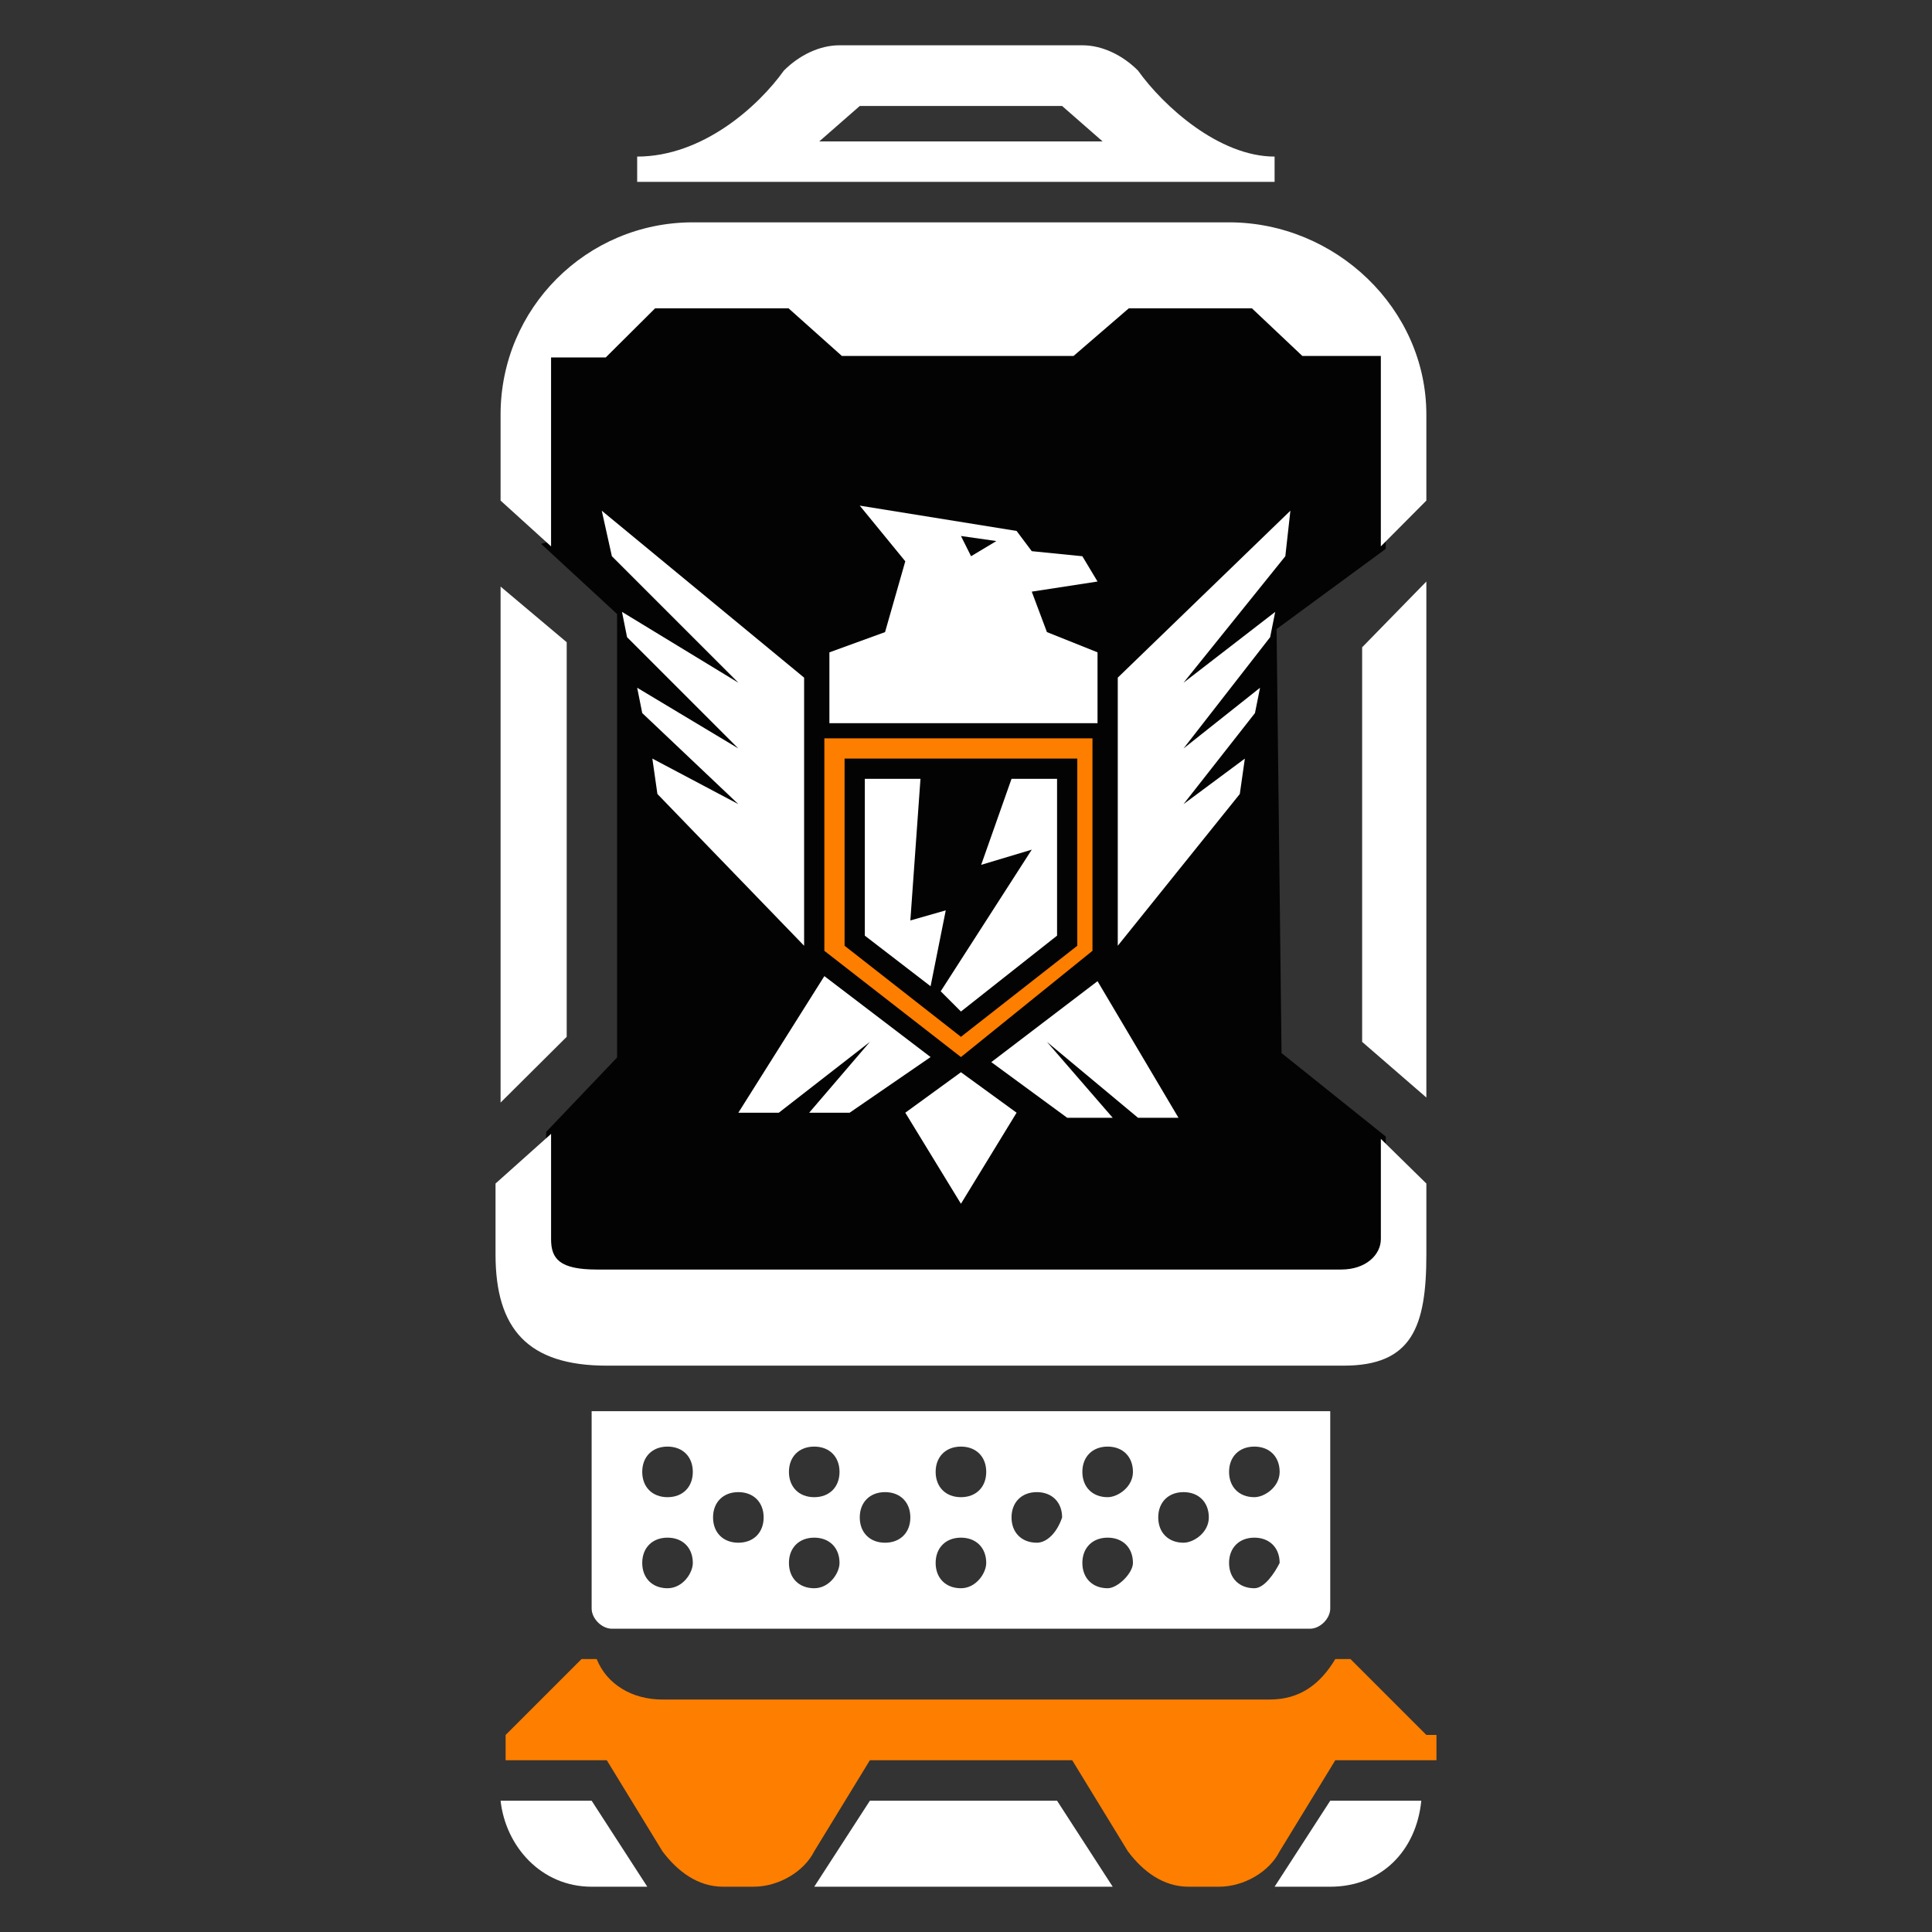 <?xml version="1.0" encoding="UTF-8"?>
<svg id="Layer_4" data-name="Layer 4" xmlns="http://www.w3.org/2000/svg" viewBox="0 0 512 512">
  <rect x="0" y="0" width="512" height="512" fill="#333333" stroke="none"/>
  <defs>
    <style>
      .cls-1 {
        fill: #fff;
      }

      .cls-1, .cls-2 {
        stroke-width: 0px;
      }

      .cls-3 {
        fill: #030303;
        stroke: #030303;
        stroke-miterlimit: 10.418;
        stroke-width: 2.605px;
      }

      .cls-2 {
        fill: #fe7e00;
      }
    </style>
  </defs>
  <g id="g4563">
    <path id="path4327" class="cls-3" d="M146.039,144.794l18.796,17.36v118.618l-18.796,19.716-1.489,30.858,8.518,11.446,208.684-2.396,4.186-12v-26.576l-27.61-22.112-1.331-113.658,28.941-21.255v-50.468h-20.806l-13.35-12.611h-32.641l-14.626,12.611h-61.412l-14.117-12.611h-35.375l-13.081,13.012h-14.488v50.066Z"/>
    <g id="g1207">
      <path id="path4" class="cls-1" d="M360.982,171.538v104.572l17.017,14.747v-136.747l-17.017,17.429Z"/>
      <path id="path6" class="cls-1" d="M150.182,274.769v-104.572l-17.523-14.747v136.747l17.523-17.429q0,1.341,0,0h0Z"/>
      <path id="path8" class="cls-1" d="M325.714,58.923h-142.11c-28.154,0-50.945,22.791-50.945,50.945v22.791l13.38,12.134v-50.067h14.489l13.081-13.012h35.375l14.117,12.611h61.412l14.626-12.611h32.641l13.351,12.611h20.806v50.468s12.063-12.134,12.063-12.134v-22.791c-.003-28.154-24.132-50.945-52.286-50.945Z"/>
      <path id="path10" class="cls-1" d="M365.938,328.396c0,4.022-3.837,8.044-10.521,8.044h-197.255c-9.857,0-12.122-2.836-12.122-8.044v-27.907l-14.72,13.16v18.769c0,19.814,8.615,29.495,29.495,29.495h195.259c18.084,0,21.927-10.219,21.927-29.495v-18.769l-12.061-11.829v26.576Z"/>
      <path id="path12" class="cls-1" d="M301.583,18.703c-4.022-4.022-9.385-6.703-14.747-6.703h-64.352c-5.363,0-10.725,2.681-14.747,6.703-6.703,9.385-21.451,22.791-38.879,22.791v6.703h168.923v-6.703c-14.747,0-29.495-13.407-36.198-22.791ZM217.121,37.472l10.725-9.385h53.626l10.725,9.385h-75.077Z"/>
      <path id="path14" class="cls-1" d="M156.791,373.978v52.286c0,2.681,2.681,5.363,5.363,5.363h185.011c2.681,0,5.363-2.681,5.363-5.363v-52.286h-195.737ZM176.901,420.901c-4.022,0-6.703-2.681-6.703-6.703s2.681-6.703,6.703-6.703,6.703,2.681,6.703,6.703c0,2.681-2.681,6.703-6.703,6.703ZM176.901,396.769c-4.022,0-6.703-2.681-6.703-6.703s2.681-6.703,6.703-6.703,6.703,2.681,6.703,6.703-2.681,6.703-6.703,6.703ZM195.67,408.835c-4.022,0-6.703-2.681-6.703-6.703s2.681-6.703,6.703-6.703,6.703,2.681,6.703,6.703-2.681,6.703-6.703,6.703ZM215.78,420.901c-4.022,0-6.703-2.681-6.703-6.703s2.681-6.703,6.703-6.703,6.703,2.681,6.703,6.703c0,2.681-2.681,6.703-6.703,6.703h0ZM215.78,396.769c-4.022,0-6.703-2.681-6.703-6.703s2.681-6.703,6.703-6.703,6.703,2.681,6.703,6.703-2.681,6.703-6.703,6.703h0ZM234.549,408.835c-4.022,0-6.703-2.681-6.703-6.703s2.681-6.703,6.703-6.703,6.703,2.681,6.703,6.703-2.681,6.703-6.703,6.703ZM254.659,420.901c-4.022,0-6.703-2.681-6.703-6.703s2.681-6.703,6.703-6.703,6.703,2.681,6.703,6.703c0,2.681-2.681,6.703-6.703,6.703ZM254.659,396.769c-4.022,0-6.703-2.681-6.703-6.703s2.681-6.703,6.703-6.703,6.703,2.681,6.703,6.703-2.681,6.703-6.703,6.703ZM274.769,408.835c-4.022,0-6.703-2.681-6.703-6.703s2.681-6.703,6.703-6.703,6.703,2.681,6.703,6.703c-1.341,4.022-4.022,6.703-6.703,6.703ZM293.539,420.901c-4.022,0-6.703-2.681-6.703-6.703s2.681-6.703,6.703-6.703,6.703,2.681,6.703,6.703c0,2.681-4.022,6.703-6.703,6.703ZM293.539,396.769c-4.022,0-6.703-2.681-6.703-6.703s2.681-6.703,6.703-6.703,6.703,2.681,6.703,6.703-4.022,6.703-6.703,6.703ZM313.648,408.835c-4.022,0-6.703-2.681-6.703-6.703s2.681-6.703,6.703-6.703,6.703,2.681,6.703,6.703-4.022,6.703-6.703,6.703ZM332.418,420.901c-4.022,0-6.703-2.681-6.703-6.703s2.681-6.703,6.703-6.703,6.703,2.681,6.703,6.703c-1.341,2.681-4.022,6.703-6.703,6.703ZM332.418,396.769c-4.022,0-6.703-2.681-6.703-6.703s2.681-6.703,6.703-6.703,6.703,2.681,6.703,6.703-4.022,6.703-6.703,6.703Z"/>
      <path id="path16" class="cls-1" d="M352.528,477.209l-14.747,22.791h14.747c13.407,0,22.791-9.385,24.132-22.791h-24.132Z"/>
      <path id="path18" class="cls-1" d="M215.78,500h79.099s-14.747-22.79-14.747-22.79h-49.604l-14.747,22.79Z"/>
      <path id="path20" class="cls-1" d="M156.791,477.209h-24.132c1.341,12.066,10.725,22.791,24.132,22.791h14.747s-14.747-22.791-14.747-22.791Z"/>
      <path id="path22" class="cls-2" d="M378,459.781l-20.11-20.11h-4.022c-4.022,6.703-9.385,10.725-17.429,10.725h-160.879c-8.044,0-14.747-4.022-17.429-10.725h-4.022l-20.11,20.11v6.703h26.813l14.747,24.132c4.022,5.363,9.385,9.385,16.088,9.385h8.044c6.703,0,13.407-4.022,16.088-9.385l14.747-24.132h53.626l14.747,24.132c4.022,5.363,9.385,9.385,16.088,9.385h8.044c6.703,0,13.407-4.022,16.088-9.385l14.747-24.132h26.813v-6.703h-2.681Z"/>
      <g id="g26">
        <path id="path24" class="cls-2" d="M254.659,280.132l-36.198-28.154v-56.308h71.055v56.308l-34.857,28.154ZM223.824,250.637l30.835,24.132,30.835-24.132v-49.604h-61.67v49.604Z"/>
      </g>
      <polygon id="polygon28" class="cls-1" points="246.615 261.363 250.637 241.253 241.253 243.934 243.934 206.396 229.187 206.396 229.187 247.956 246.615 261.363"/>
      <polygon id="polygon30" class="cls-1" points="273.429 225.165 249.297 262.703 254.659 268.066 280.132 247.956 280.132 206.396 268.066 206.396 260.022 229.187 273.429 225.165"/>
      <polygon id="polygon32" class="cls-1" points="269.407 294.879 254.659 284.154 239.912 294.879 254.659 319.011 269.407 294.879"/>
      <polygon id="polygon34" class="cls-1" points="206.396 294.879 230.527 276.11 214.44 294.879 225.165 294.879 246.615 280.132 218.462 258.681 195.67 294.879 206.396 294.879"/>
      <polygon id="polygon36" class="cls-1" points="301.583 296.22 277.451 276.11 294.879 296.22 282.813 296.22 262.703 281.473 290.857 260.022 312.308 296.22 301.583 296.22"/>
      <polygon id="polygon38" class="cls-1" points="174.22 210.418 213.099 250.637 213.099 179.582 159.472 135.341 162.154 147.406 195.67 180.923 164.835 162.154 166.176 168.857 195.67 198.352 168.857 182.264 170.198 188.967 195.67 213.099 172.879 201.033 174.22 210.418"/>
      <path id="polygon40" class="cls-1" d="M328.558,210.418l-32.338,40.22v-71.055l45.745-44.242-1.341,12.066-26.976,33.517,24.294-18.769-1.341,6.703-22.954,29.495,20.273-16.088-1.341,6.703-18.932,24.132,16.251-12.066-1.341,9.385Z"/>
      <path id="path42" class="cls-1" d="M273.429,156.791l17.429-2.681-4.022-6.703-13.407-1.341-4.022-5.363-41.561-6.703,12.066,14.747-5.363,18.769-14.747,5.363v18.769h71.055v-18.769l-13.407-5.363-4.022-10.725ZM257.341,147.406l-2.681-5.363,9.385,1.341-6.703,4.022Z"/>
    </g>
  </g>
</svg>